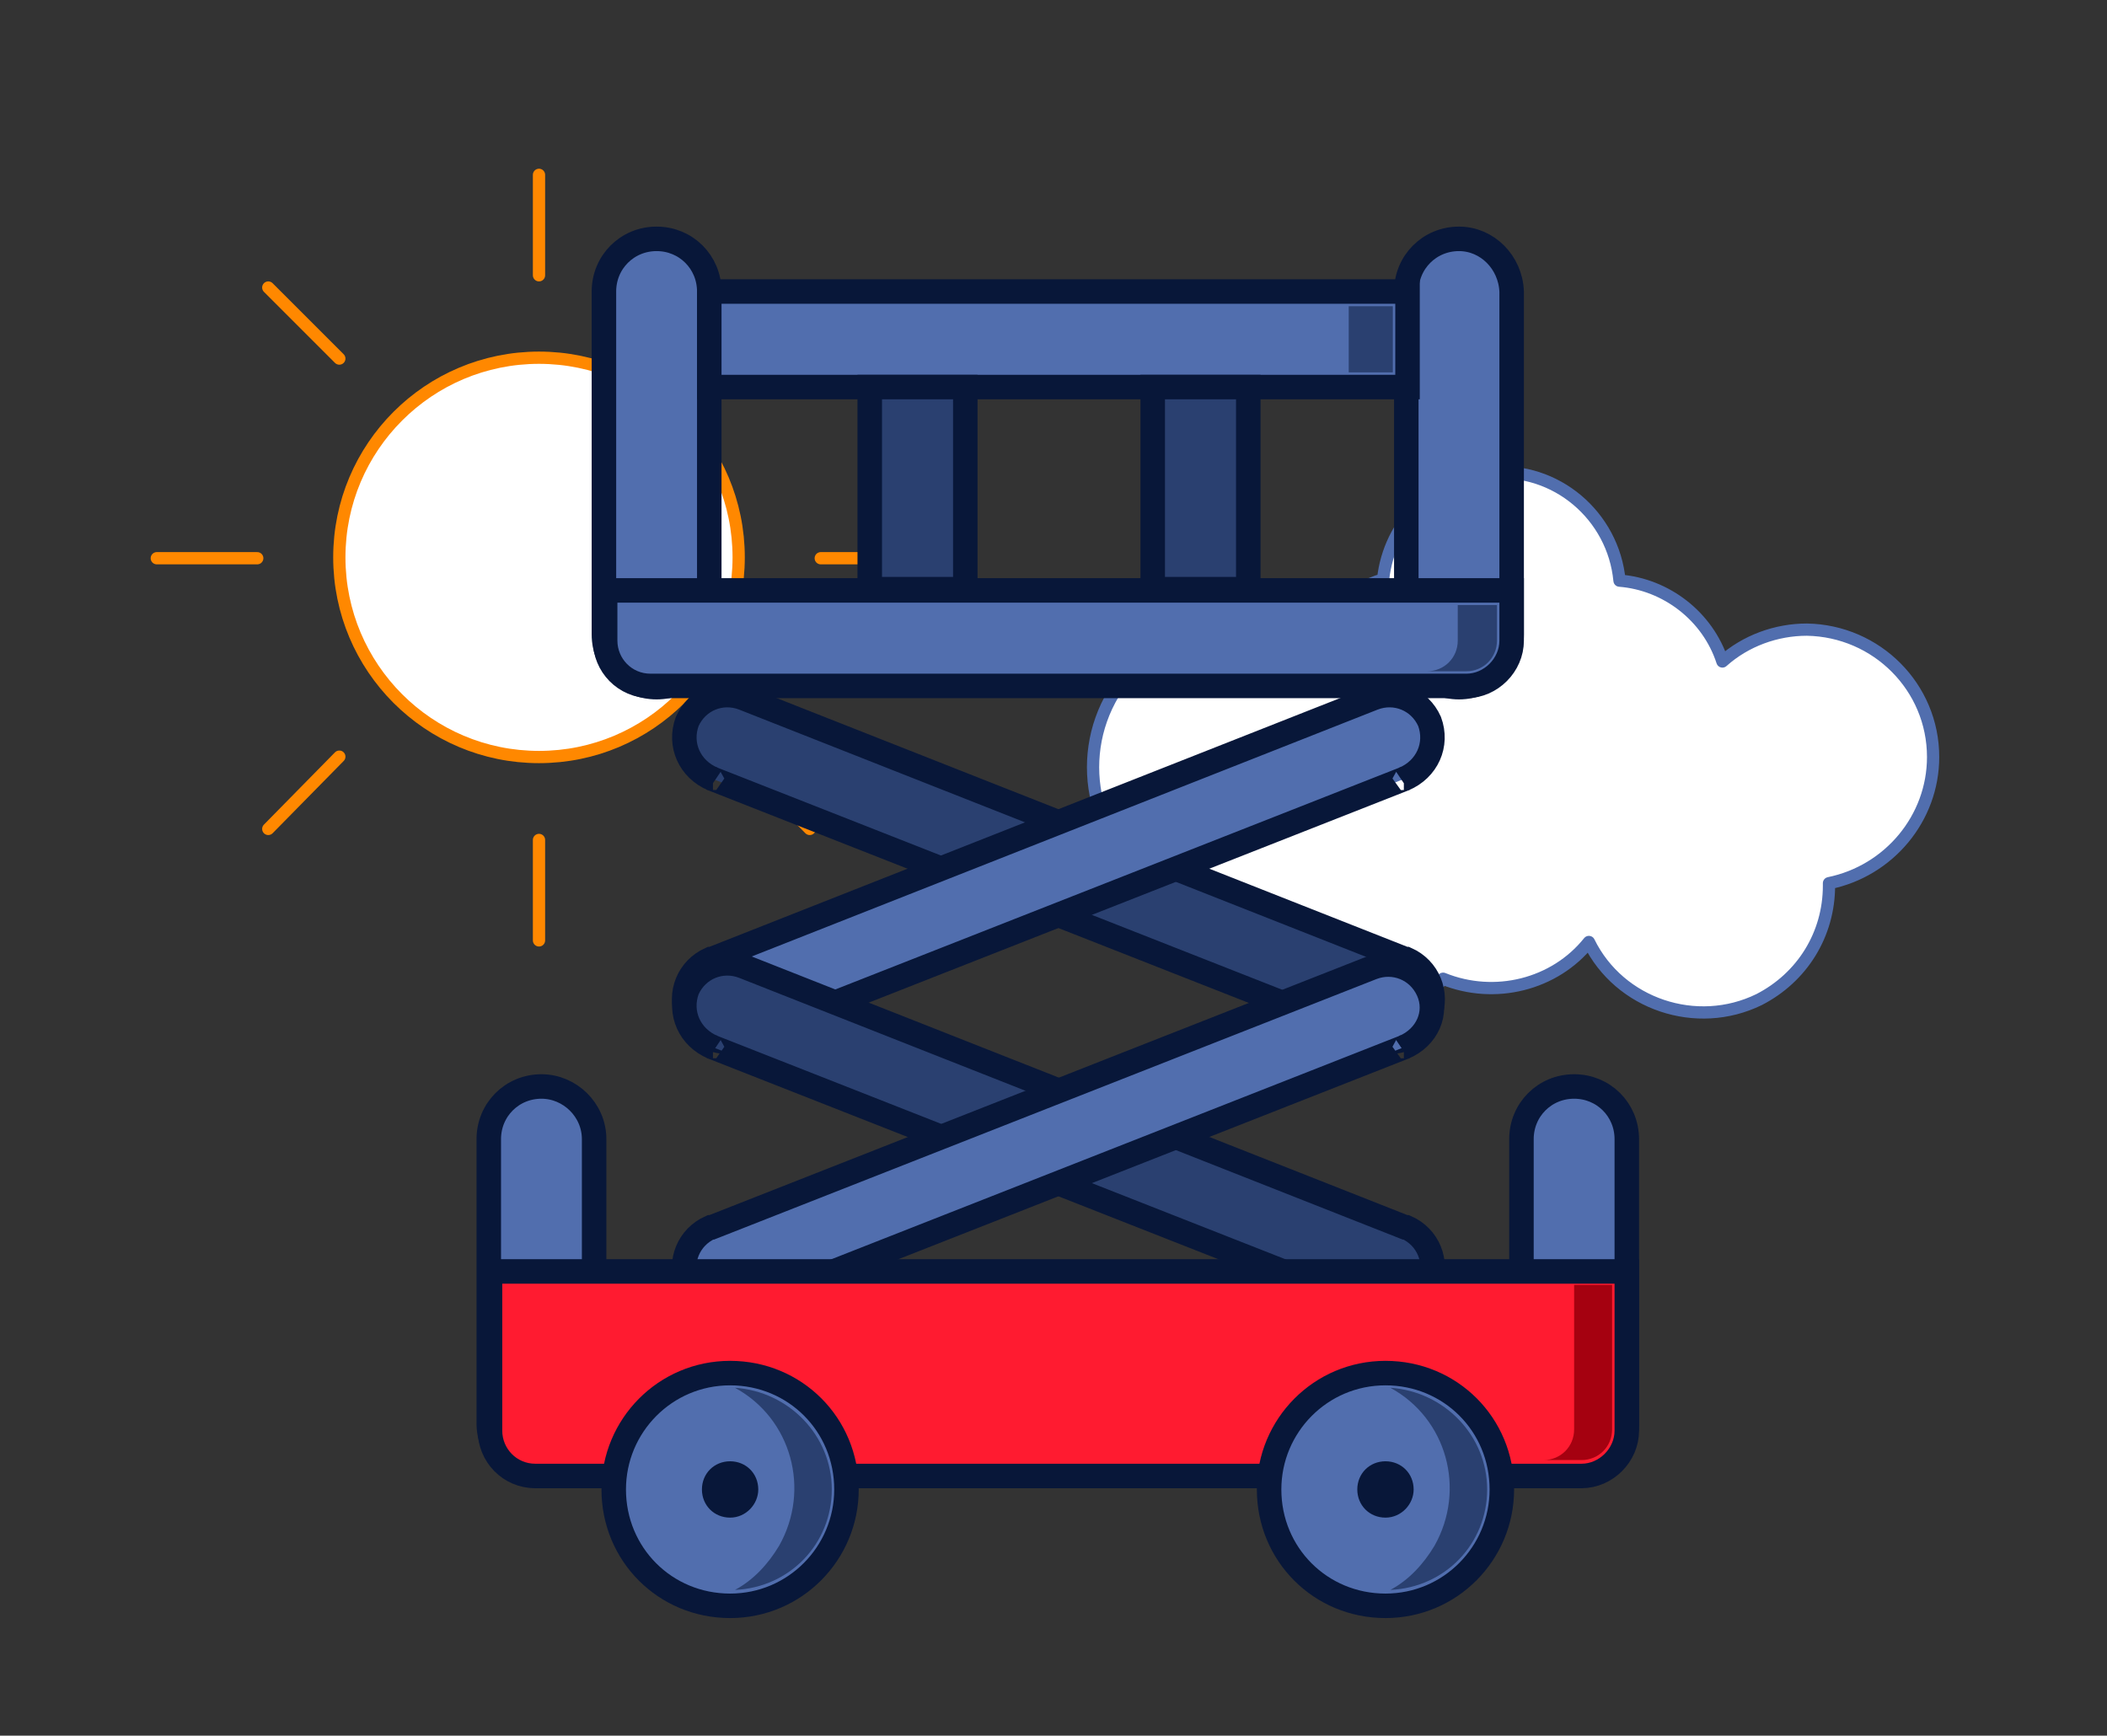 <?xml version="1.0" encoding="utf-8"?>
<!-- Generator: Adobe Illustrator 24.2.3, SVG Export Plug-In . SVG Version: 6.00 Build 0)  -->
<svg version="1.1" id="Layer_1" xmlns="http://www.w3.org/2000/svg" xmlns:xlink="http://www.w3.org/1999/xlink" x="0px" y="0px"
	 viewBox="0 0 172 141.7" style="enable-background:new 0 0 172 141.7;" xml:space="preserve">
<rect x="0" y="0" width="172" height="141.7" fill="#333333" stroke="none"/>
<style type="text/css">
	.st0{fill:none;stroke:#FF8800;stroke-linecap:round;stroke-linejoin:round;}
	.st1{clip-path:url(#SVGID_2_);}
	.st2{fill:#FFFFFF;stroke:#FF8800;stroke-linecap:round;stroke-linejoin:round;}
	.st3{clip-path:url(#SVGID_4_);}
	.st4{fill:#FFFFFF;stroke:#516EAE;stroke-linecap:round;stroke-linejoin:round;}
	.st5{fill:#2A4070;}
	.st6{fill:none;stroke:#081739;stroke-width:2;}
	.st7{fill:#516EAE;}
	.st8{fill:#FF1B30;}
	.st9{fill:#A50110;}
	.st10{fill:#081739;}
</style>
<g id="Componente_36_1" transform="translate(8 9)">
	<g id="Grupo_5079" transform="translate(0 28)">
		<g>
			<g id="Grupo_5029" transform="translate(0 -28)">
				<g id="Grupo_5087" transform="translate(0 2.674)">
					<line id="Línea_361" class="st0" x1="36" y1="2.6" x2="36" y2="10.8"/>
					<line id="Línea_362" class="st0" x1="13.9" y1="11.8" x2="19.7" y2="17.6"/>
					<line id="Línea_363" class="st0" x1="58.1" y1="11.8" x2="52.3" y2="17.6"/>
					<line id="Línea_364" class="st0" x1="36" y1="65.1" x2="36" y2="56.9"/>
					<line id="Línea_365" class="st0" x1="4.8" y1="33.9" x2="13" y2="33.9"/>
					<line id="Línea_366" class="st0" x1="67.2" y1="33.9" x2="59" y2="33.9"/>
					<line id="Línea_367" class="st0" x1="58.1" y1="56" x2="52.3" y2="50.1"/>
					<line id="Línea_368" class="st0" x1="13.9" y1="56" x2="19.7" y2="50.1"/>
					<g id="Grupo_5045" transform="translate(0 0)">
						<g>
							<defs>
								<rect id="SVGID_1_" y="-2.1" width="72" height="72"/>
							</defs>
							<clipPath id="SVGID_2_">
								<use xlink:href="#SVGID_1_"  style="overflow:visible;"/>
							</clipPath>
							<g id="Grupo_5044" class="st1">
								<g transform="matrix(1, 0, 0, 1, -8, -11.67)">
									<circle id="Elipse_555-2" class="st2" cx="44" cy="45.5" r="16.3"/>
								</g>
							</g>
						</g>
					</g>
				</g>
				<g id="Grupo_5088" transform="translate(72.985 25.554)">
					<g>
						<defs>
							<rect id="SVGID_3_" x="0" y="-2.1" width="84.9" height="56.8"/>
						</defs>
						<clipPath id="SVGID_4_">
							<use xlink:href="#SVGID_3_"  style="overflow:visible;"/>
						</clipPath>
						<g id="Grupo_5048" transform="translate(0 0)" class="st3">
							<g transform="matrix(1, 0, 0, 1, -80.98, -34.55)">
								<path id="Trazado_3431-2" class="st4" d="M157.8,61.8c0-5.7-4.6-10.3-10.3-10.4c-2.5,0-5,0.9-6.9,2.6
									c-1.2-3.7-4.6-6.3-8.4-6.6c-0.5-5.3-5.2-9.3-10.5-8.8c-4.6,0.4-8.3,4-8.8,8.7c-2.7,0.8-4.8,2.7-6,5.3
									c-5.5-3.3-12.7-1.6-16,4c-3.3,5.5-1.6,12.7,4,16c1.8,1.1,3.9,1.7,6,1.7h0c0.5,5.3,5.2,9.3,10.5,8.8c2.4-0.2,4.7-1.4,6.4-3.2
									c4.2,1.7,9.1,0.5,11.9-3c2.5,5.1,8.8,7.2,13.9,4.7c3.5-1.8,5.7-5.3,5.7-9.3c0-0.1,0-0.1,0-0.2
									C154.2,71.1,157.8,66.8,157.8,61.8z"/>
							</g>
						</g>
					</g>
				</g>
				<path id="Trazado_3314" class="st5" d="M50.2,54.6l53.9,21.2c1.8,0.7,3.8-0.1,4.6-1.9c0.7-1.8-0.1-3.8-1.9-4.6c0,0-0.1,0-0.1,0
					L52.7,48c-1.8-0.7-3.8,0.1-4.6,1.9C47.4,51.8,48.3,53.8,50.2,54.6C50.1,54.5,50.1,54.6,50.2,54.6"/>
				<path id="Trazado_3315" class="st6" d="M50.2,54.6l53.9,21.2c1.8,0.7,3.8-0.1,4.6-1.9c0.7-1.8-0.1-3.8-1.9-4.6c0,0-0.1,0-0.1,0
					L52.7,48c-1.8-0.7-3.8,0.1-4.6,1.9C47.4,51.8,48.3,53.8,50.2,54.6C50.1,54.5,50.1,54.6,50.2,54.6z"/>
				<path id="Trazado_3316" class="st7" d="M106.6,54.6L52.7,75.8c-1.8,0.7-3.8-0.1-4.6-1.9c-0.7-1.8,0.1-3.8,1.9-4.6
					c0,0,0.1,0,0.1,0L104.1,48c1.8-0.7,3.8,0.1,4.6,1.9C109.4,51.8,108.5,53.8,106.6,54.6C106.7,54.5,106.7,54.6,106.6,54.6"/>
				<path id="Trazado_3317" class="st6" d="M106.6,54.6L52.7,75.8c-1.8,0.7-3.8-0.1-4.6-1.9c-0.7-1.8,0.1-3.8,1.9-4.6
					c0,0,0.1,0,0.1,0L104.1,48c1.8-0.7,3.8,0.1,4.6,1.9C109.4,51.8,108.5,53.8,106.6,54.6C106.7,54.5,106.7,54.6,106.6,54.6z"/>
				<path id="Trazado_3318" class="st5" d="M50.2,76.5l53.9,21.2c1.8,0.7,3.8-0.1,4.6-1.9c0.7-1.8-0.1-3.8-1.9-4.6c0,0-0.1,0-0.1,0
					L52.7,69.9c-1.8-0.7-3.8,0.1-4.6,1.9C47.4,73.7,48.3,75.7,50.2,76.5C50.1,76.4,50.1,76.5,50.2,76.5"/>
				<path id="Trazado_3319" class="st6" d="M50.2,76.5l53.9,21.2c1.8,0.7,3.8-0.1,4.6-1.9c0.7-1.8-0.1-3.8-1.9-4.6c0,0-0.1,0-0.1,0
					L52.7,69.9c-1.8-0.7-3.8,0.1-4.6,1.9C47.4,73.7,48.3,75.7,50.2,76.5C50.1,76.4,50.1,76.5,50.2,76.5L50.2,76.5z"/>
				<path id="Trazado_3320" class="st7" d="M106.6,76.5L52.7,97.7c-1.8,0.7-3.8-0.1-4.6-1.9c-0.7-1.8,0.1-3.8,1.9-4.6
					c0,0,0.1,0,0.1,0l53.9-21.2c1.8-0.7,3.8,0.1,4.6,1.9C109.4,73.7,108.5,75.7,106.6,76.5C106.7,76.4,106.7,76.5,106.6,76.5"/>
				<path id="Trazado_3321" class="st6" d="M106.6,76.5L52.7,97.7c-1.8,0.7-3.8-0.1-4.6-1.9c-0.7-1.8,0.1-3.8,1.9-4.6
					c0,0,0.1,0,0.1,0l53.9-21.2c1.8-0.7,3.8,0.1,4.6,1.9C109.4,73.7,108.5,75.7,106.6,76.5C106.7,76.4,106.7,76.5,106.6,76.5
					L106.6,76.5z"/>
				<path id="Trazado_3322" class="st7" d="M45.6,47.1L45.6,47.1c-2.4,0-4.3-1.9-4.3-4.3v0v-28c0-2.4,1.9-4.3,4.3-4.3
					s4.3,1.9,4.3,4.3v28C49.9,45.2,48,47.1,45.6,47.1"/>
				<path id="Trazado_3323" class="st6" d="M45.6,47.1L45.6,47.1c-2.4,0-4.3-1.9-4.3-4.3v0v-28c0-2.4,1.9-4.3,4.3-4.3
					s4.3,1.9,4.3,4.3v28C49.9,45.2,48,47.1,45.6,47.1z"/>
				<path id="Trazado_3324" class="st7" d="M111.1,47.1L111.1,47.1c-2.4,0-4.3-1.9-4.3-4.3c0,0,0,0,0,0v-28c0-2.4,1.9-4.3,4.3-4.3
					c2.3,0,4.2,1.9,4.3,4.3v28C115.4,45.2,113.5,47.1,111.1,47.1L111.1,47.1"/>
				<path id="Trazado_3325" class="st6" d="M111.1,47.1L111.1,47.1c-2.4,0-4.3-1.9-4.3-4.3c0,0,0,0,0,0v-28c0-2.4,1.9-4.3,4.3-4.3
					c2.3,0,4.2,1.9,4.3,4.3v28C115.4,45.2,113.5,47.1,111.1,47.1z"/>
				<rect id="Rectángulo_3207" x="49.9" y="14.8" class="st7" width="57" height="7.8"/>
				<rect id="Rectángulo_3208" x="49.9" y="14.8" class="st6" width="57" height="7.8"/>
				<rect id="Rectángulo_3209" x="102.1" y="16" class="st5" width="3.6" height="5.4"/>
				<rect id="Rectángulo_3210" x="63" y="22.6" class="st5" width="7.8" height="16.5"/>
				<rect id="Rectángulo_3211" x="63" y="22.6" class="st6" width="7.8" height="16.5"/>
				<rect id="Rectángulo_3212" x="86.1" y="22.6" class="st5" width="7.8" height="16.5"/>
				<rect id="Rectángulo_3213" x="86.1" y="22.6" class="st6" width="7.8" height="16.5"/>
				<path id="Trazado_3326" class="st7" d="M111.7,47H45.1c-2.1,0-3.7-1.7-3.7-3.7v-4.1h74v4.1C115.4,45.3,113.7,47,111.7,47"/>
				<path id="Trazado_3327" class="st6" d="M111.7,47H45.1c-2.1,0-3.7-1.7-3.7-3.7v-4.1h74v4.1C115.4,45.3,113.7,47,111.7,47z"/>
				<path id="Trazado_3328" class="st5" d="M111,40.4v2.9c0,1.4-1.1,2.5-2.5,2.5h3.2c1.4,0,2.5-1.1,2.5-2.5v-2.9H111z"/>
				<path id="Trazado_3329" class="st7" d="M36.2,111.5L36.2,111.5c-2.4,0-4.3-1.9-4.3-4.3l0,0V84c0-2.4,1.9-4.3,4.3-4.3
					c2.3,0,4.3,1.9,4.3,4.3v23.2C40.5,109.5,38.6,111.5,36.2,111.5L36.2,111.5"/>
				<path id="Trazado_3330" class="st6" d="M36.2,111.5L36.2,111.5c-2.4,0-4.3-1.9-4.3-4.3l0,0V84c0-2.4,1.9-4.3,4.3-4.3
					c2.3,0,4.3,1.9,4.3,4.3v23.2C40.5,109.5,38.6,111.5,36.2,111.5L36.2,111.5z"/>
				<path id="Trazado_3331" class="st7" d="M120.5,111.5L120.5,111.5c-2.4,0-4.3-1.9-4.3-4.3c0,0,0,0,0,0V84c0-2.4,1.9-4.3,4.3-4.3
					c2.4,0,4.3,1.9,4.3,4.3c0,0,0,0,0,0v23.2C124.8,109.5,122.9,111.5,120.5,111.5C120.5,111.5,120.5,111.5,120.5,111.5"/>
				<path id="Trazado_3332" class="st6" d="M120.5,111.5L120.5,111.5c-2.4,0-4.3-1.9-4.3-4.3c0,0,0,0,0,0V84c0-2.4,1.9-4.3,4.3-4.3
					c2.4,0,4.3,1.9,4.3,4.3c0,0,0,0,0,0v23.2C124.8,109.5,122.9,111.5,120.5,111.5z"/>
				<path id="Trazado_3333" class="st8" d="M121.1,111.5H35.7c-2.1,0-3.7-1.7-3.7-3.7c0,0,0,0,0,0v-13h92.8v13
					C124.8,109.8,123.1,111.5,121.1,111.5"/>
				<path id="Trazado_3334" class="st6" d="M121.1,111.5H35.7c-2.1,0-3.7-1.7-3.7-3.7c0,0,0,0,0,0v-13h92.8v13
					C124.8,109.8,123.1,111.5,121.1,111.5z"/>
				<path id="Trazado_3335" class="st9" d="M120.5,95.9v11.8c0,1.4-1.1,2.5-2.5,2.5h3.1c1.4,0,2.5-1.1,2.5-2.5V95.9H120.5z"/>
				<path id="Trazado_3336" class="st7" d="M61.1,112.6c0,5.2-4.2,9.5-9.5,9.5s-9.5-4.2-9.5-9.5c0-5.2,4.2-9.5,9.5-9.5
					C56.9,103.1,61.1,107.3,61.1,112.6L61.1,112.6"/>
				<path id="Trazado_3337" class="st6" d="M61.1,112.6c0,5.2-4.2,9.5-9.5,9.5s-9.5-4.2-9.5-9.5c0-5.2,4.2-9.5,9.5-9.5
					C56.9,103.1,61.1,107.3,61.1,112.6L61.1,112.6z"/>
				<path id="Trazado_3338" class="st10" d="M53.9,112.6c0,1.2-1,2.3-2.3,2.3s-2.3-1-2.3-2.3s1-2.3,2.3-2.3c0,0,0,0,0,0
					C52.9,110.3,53.9,111.3,53.9,112.6"/>
				<path id="Trazado_3339" class="st5" d="M59.9,112.6c0-4.4-3.5-8-7.9-8.3c4.6,2.5,6.2,8.3,3.6,12.9c-0.9,1.5-2.1,2.8-3.6,3.6
					C56.5,120.6,59.9,117,59.9,112.6"/>
				<path id="Trazado_3340" class="st7" d="M114.6,112.6c0,5.2-4.2,9.5-9.5,9.5s-9.5-4.2-9.5-9.5c0-5.2,4.2-9.5,9.5-9.5
					S114.6,107.3,114.6,112.6L114.6,112.6"/>
				<path id="Trazado_3341" class="st6" d="M114.6,112.6c0,5.2-4.2,9.5-9.5,9.5s-9.5-4.2-9.5-9.5c0-5.2,4.2-9.5,9.5-9.5
					S114.6,107.3,114.6,112.6L114.6,112.6z"/>
				<path id="Trazado_3342" class="st10" d="M107.4,112.6c0,1.2-1,2.3-2.3,2.3s-2.3-1-2.3-2.3s1-2.3,2.3-2.3h0
					C106.4,110.3,107.4,111.3,107.4,112.6"/>
				<path id="Trazado_3343" class="st5" d="M113.4,112.6c0-4.4-3.5-8-7.9-8.3c4.6,2.5,6.2,8.3,3.6,12.9c-0.9,1.5-2.1,2.8-3.6,3.6
					C110,120.6,113.4,117,113.4,112.6"/>
			</g>
		</g>
	</g>
</g>
</svg>
